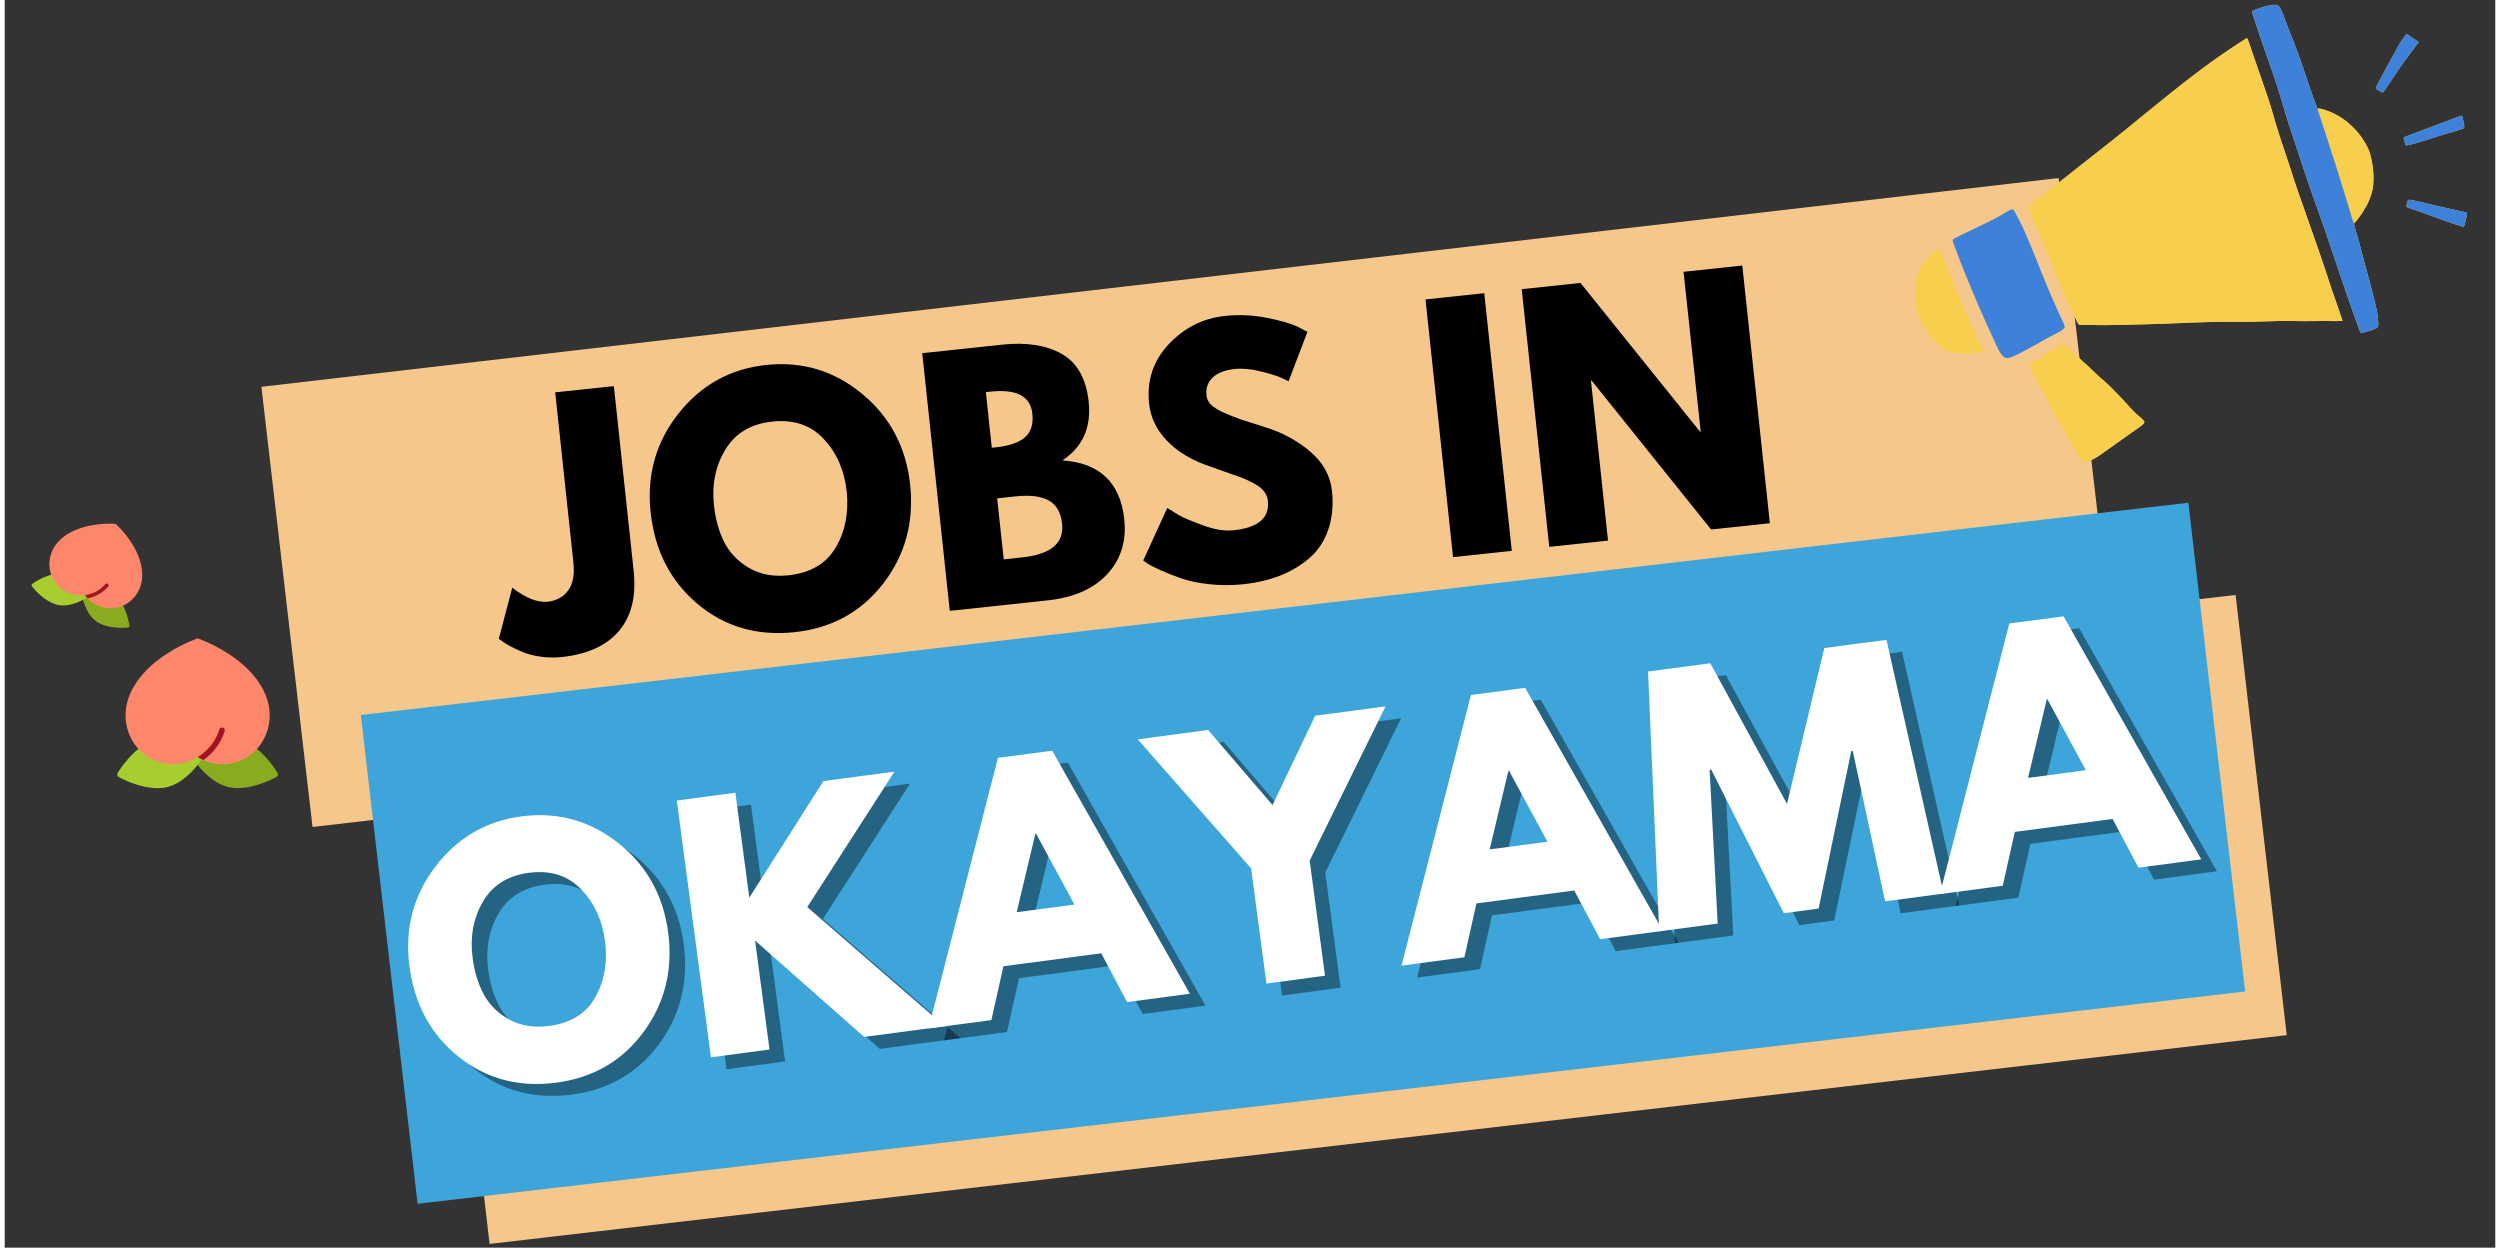 <svg xmlns="http://www.w3.org/2000/svg" xmlns:xlink="http://www.w3.org/1999/xlink" width="529" zoomAndPan="magnify" viewBox="0 0 396.75 198.75" height="264" preserveAspectRatio="xMidYMid meet" version="1.0"><rect x="0" y="0" width="396.75" height="198.75" fill="#333333" stroke="none"/><defs><g/><clipPath id="5ccf81bdd1"><path d="M 40 28 L 336 28 L 336 132 L 40 132 Z M 40 28 " clip-rule="nonzero"/></clipPath><clipPath id="d672d5eef6"><path d="M 40.891 61.617 L 327.184 28.359 L 335.328 98.48 L 49.035 131.738 Z M 40.891 61.617 " clip-rule="nonzero"/></clipPath><clipPath id="edab22a16b"><path d="M 69 94 L 364 94 L 364 198.5 L 69 198.5 Z M 69 94 " clip-rule="nonzero"/></clipPath><clipPath id="8bf159c841"><path d="M 69.09 128.035 L 355.383 94.777 L 363.527 164.898 L 77.238 198.156 Z M 69.09 128.035 " clip-rule="nonzero"/></clipPath><clipPath id="a4b538e881"><path d="M 56 80 L 357 80 L 357 192 L 56 192 Z M 56 80 " clip-rule="nonzero"/></clipPath><clipPath id="ce361bbe10"><path d="M 56.73 113.902 L 347.859 80.086 L 356.902 157.945 L 65.773 191.762 Z M 56.73 113.902 " clip-rule="nonzero"/></clipPath><clipPath id="65ea58ace1"><path d="M 304 0 L 393 0 L 393 74 L 304 74 Z M 304 0 " clip-rule="nonzero"/></clipPath><clipPath id="1cfdea399c"><path d="M 302.977 2.262 L 391.555 -0.008 L 393.398 72.023 L 304.82 74.293 Z M 302.977 2.262 " clip-rule="nonzero"/></clipPath><clipPath id="d85ee6cdc3"><path d="M 302.977 2.262 L 391.555 -0.008 L 393.398 72.023 L 304.82 74.293 Z M 302.977 2.262 " clip-rule="nonzero"/></clipPath><clipPath id="51ab2f4471"><path d="M 304 6 L 378 6 L 378 74 L 304 74 Z M 304 6 " clip-rule="nonzero"/></clipPath><clipPath id="c95b109d6b"><path d="M 302.977 2.262 L 391.555 -0.008 L 393.398 72.023 L 304.82 74.293 Z M 302.977 2.262 " clip-rule="nonzero"/></clipPath><clipPath id="4b8bb2f85d"><path d="M 302.977 2.262 L 391.555 -0.008 L 393.398 72.023 L 304.82 74.293 Z M 302.977 2.262 " clip-rule="nonzero"/></clipPath><clipPath id="445ea2ddd5"><path d="M 310 0 L 393 0 L 393 58 L 310 58 Z M 310 0 " clip-rule="nonzero"/></clipPath><clipPath id="82d9c2370f"><path d="M 302.977 2.262 L 391.555 -0.008 L 393.398 72.023 L 304.82 74.293 Z M 302.977 2.262 " clip-rule="nonzero"/></clipPath><clipPath id="fe0feab109"><path d="M 302.977 2.262 L 391.555 -0.008 L 393.398 72.023 L 304.82 74.293 Z M 302.977 2.262 " clip-rule="nonzero"/></clipPath><clipPath id="b0ce11747f"><path d="M 29 117 L 43.566 117 L 43.566 125.551 L 29 125.551 Z M 29 117 " clip-rule="nonzero"/></clipPath><clipPath id="c0000afc94"><path d="M 17.848 117 L 33 117 L 33 125.551 L 17.848 125.551 Z M 17.848 117 " clip-rule="nonzero"/></clipPath><clipPath id="ea88a51050"><path d="M 19 101.695 L 43 101.695 L 43 122 L 19 122 Z M 19 101.695 " clip-rule="nonzero"/></clipPath><clipPath id="d75f2ee1e2"><path d="M 12 93 L 20 93 L 20 101 L 12 101 Z M 12 93 " clip-rule="nonzero"/></clipPath><clipPath id="577d14d663"><path d="M 9.902 80.109 L 25.551 86.848 L 19.391 101.156 L 3.738 94.418 Z M 9.902 80.109 " clip-rule="nonzero"/></clipPath><clipPath id="edb689bc47"><path d="M 25.512 86.832 L 9.859 80.09 L 3.699 94.398 L 19.348 101.141 Z M 25.512 86.832 " clip-rule="nonzero"/></clipPath><clipPath id="02ceb28a12"><path d="M 4 91 L 14 91 L 14 97 L 4 97 Z M 4 91 " clip-rule="nonzero"/></clipPath><clipPath id="38eef2e810"><path d="M 9.902 80.109 L 25.551 86.848 L 19.391 101.156 L 3.738 94.418 Z M 9.902 80.109 " clip-rule="nonzero"/></clipPath><clipPath id="416e9a9af7"><path d="M 25.512 86.832 L 9.859 80.09 L 3.699 94.398 L 19.348 101.141 Z M 25.512 86.832 " clip-rule="nonzero"/></clipPath><clipPath id="85f0651b6d"><path d="M 7 83 L 22 83 L 22 97 L 7 97 Z M 7 83 " clip-rule="nonzero"/></clipPath><clipPath id="cafd64b237"><path d="M 9.902 80.109 L 25.551 86.848 L 19.391 101.156 L 3.738 94.418 Z M 9.902 80.109 " clip-rule="nonzero"/></clipPath><clipPath id="ede3a44222"><path d="M 25.512 86.832 L 9.859 80.09 L 3.699 94.398 L 19.348 101.141 Z M 25.512 86.832 " clip-rule="nonzero"/></clipPath><clipPath id="31b58229f0"><path d="M 12 92 L 17 92 L 17 96 L 12 96 Z M 12 92 " clip-rule="nonzero"/></clipPath><clipPath id="9d6b05a7d0"><path d="M 9.902 80.109 L 25.551 86.848 L 19.391 101.156 L 3.738 94.418 Z M 9.902 80.109 " clip-rule="nonzero"/></clipPath><clipPath id="a3ca3a7f1e"><path d="M 25.512 86.832 L 9.859 80.09 L 3.699 94.398 L 19.348 101.141 Z M 25.512 86.832 " clip-rule="nonzero"/></clipPath></defs><g clip-path="url(#5ccf81bdd1)"><g clip-path="url(#d672d5eef6)"><path fill="#f6c78a" d="M 40.891 61.617 L 327.184 28.359 L 335.328 98.48 L 49.035 131.738 L 40.891 61.617 " fill-opacity="1" fill-rule="nonzero"/></g></g><g clip-path="url(#edab22a16b)"><g clip-path="url(#8bf159c841)"><path fill="#f6c78a" d="M 69.09 128.035 L 355.383 94.777 L 363.527 164.898 L 77.238 198.156 L 69.09 128.035 " fill-opacity="1" fill-rule="nonzero"/></g></g><g clip-path="url(#a4b538e881)"><g clip-path="url(#ce361bbe10)"><path fill="#3da5d9" d="M 56.73 113.902 L 347.859 80.086 L 356.902 157.945 L 65.773 191.762 L 56.73 113.902 " fill-opacity="1" fill-rule="nonzero"/></g></g><g clip-path="url(#65ea58ace1)"><g clip-path="url(#1cfdea399c)"><g clip-path="url(#d85ee6cdc3)"><path fill="#f8ce4d" d="M 372.418 51.117 C 371.773 51.129 371.176 51.184 370.578 51.133 C 370.395 51.117 370.211 51.098 370.023 51.102 C 369.352 51.113 368.676 51.137 368 51.145 C 366.797 51.164 365.594 51.16 364.391 51.137 C 361.621 51.074 358.855 51.297 356.086 51.266 C 352.785 51.23 349.488 51.328 346.191 51.477 C 342.953 51.625 339.711 51.695 336.469 51.766 C 335.227 51.789 333.977 51.809 332.73 51.773 C 332.043 51.754 331.359 51.754 330.672 51.766 C 330.453 51.77 330.355 51.688 330.258 51.488 C 329.152 49.297 328.203 47.031 327.227 44.777 C 326.699 43.562 326.234 42.316 325.762 41.078 C 325.324 39.945 324.828 38.84 324.355 37.723 C 323.926 36.711 323.496 35.699 323.055 34.695 C 322.859 34.25 322.641 33.816 322.426 33.379 C 322.258 33.035 322.258 33.016 322.555 32.777 C 323.707 31.863 324.855 30.945 326.012 30.031 C 329.387 27.371 332.77 24.715 336.141 22.047 C 337.684 20.82 339.199 19.562 340.73 18.32 C 341.941 17.336 343.152 16.363 344.359 15.379 C 346.176 13.898 348.02 12.453 349.902 11.055 C 352.172 9.363 354.504 7.754 356.895 6.234 C 356.941 6.203 356.992 6.176 357.043 6.148 C 357.191 6.062 357.273 6.109 357.328 6.27 C 357.52 6.84 357.719 7.402 357.914 7.969 C 358.258 8.969 358.602 9.965 358.945 10.965 C 359.848 13.578 360.801 16.176 361.535 18.844 C 361.969 20.426 362.492 21.98 363.012 23.535 C 363.621 25.359 364.23 27.184 364.816 29.016 C 365.277 30.457 365.805 31.875 366.305 33.305 C 366.891 34.973 367.48 36.641 368.062 38.312 C 368.559 39.727 369.059 41.137 369.523 42.559 C 370.289 44.922 371.074 47.273 371.914 49.609 C 372.086 50.09 372.234 50.578 372.418 51.117 Z M 332.406 73.309 C 333.426 72.801 334.32 72.113 335.238 71.453 C 336.914 70.254 338.594 69.066 340.277 67.879 C 340.445 67.766 340.586 67.625 340.73 67.488 C 340.883 67.336 340.871 67.184 340.758 67.027 C 340.672 66.914 340.57 66.812 340.465 66.715 C 340.008 66.305 339.52 65.922 339.094 65.48 C 338.312 64.672 337.586 63.805 336.793 63.004 C 336.078 62.285 335.402 61.52 334.625 60.863 C 334.074 60.402 333.547 59.922 333.035 59.426 C 331.547 57.977 329.965 56.629 328.465 55.195 C 328.445 55.176 328.422 55.152 328.402 55.137 C 327.98 54.773 327.98 54.773 327.504 55.031 C 327.391 55.09 327.277 55.148 327.164 55.215 C 325.68 56.105 324.254 57.09 322.75 57.949 C 322.5 58.094 322.484 58.125 322.613 58.387 C 322.961 59.105 323.301 59.832 323.68 60.535 C 324.906 62.832 326.113 65.137 327.375 67.41 C 328.211 68.91 329.066 70.395 329.922 71.883 C 330.16 72.305 330.398 72.727 330.68 73.125 C 330.902 73.441 331.16 73.605 331.539 73.543 C 331.859 73.566 332.133 73.441 332.406 73.309 Z M 315.008 55.684 C 314.672 54.961 314.316 54.242 313.992 53.516 C 313.344 52.055 312.723 50.582 312.066 49.125 C 311.238 47.293 310.48 45.43 309.762 43.551 C 309.289 42.312 308.793 41.082 308.297 39.852 C 308.191 39.594 308.172 39.586 307.934 39.746 C 307.258 40.203 306.664 40.754 306.129 41.371 C 305.219 42.41 304.691 43.617 304.43 44.961 C 304.258 45.828 304.312 46.691 304.324 47.562 C 304.332 48.297 304.492 49.008 304.707 49.699 C 305.324 51.703 306.453 53.398 307.953 54.867 C 308.902 55.797 310.078 56.195 311.363 56.277 C 312.449 56.344 313.539 56.191 314.621 56.109 C 314.785 56.098 314.945 56.027 315.098 55.988 C 315.125 55.852 315.051 55.773 315.008 55.684 Z M 376.645 31.922 C 377.117 30.836 377.352 29.699 377.348 28.52 C 377.348 27.922 377.32 27.328 377.246 26.73 C 377.164 26.047 377.023 25.383 376.863 24.723 C 376.602 23.668 376.047 22.75 375.438 21.867 C 374.82 20.965 374.059 20.207 373.223 19.5 C 372.074 18.531 370.777 17.875 369.355 17.434 C 369.055 17.344 368.75 17.258 368.43 17.324 C 368.457 17.418 368.484 17.516 368.512 17.609 C 369 19.102 369.488 20.594 369.973 22.09 C 370.512 23.762 371.051 25.43 371.582 27.105 C 372.152 28.914 372.707 30.73 373.273 32.543 C 373.594 33.574 373.844 34.633 374.234 35.645 C 375.211 34.516 376.047 33.297 376.645 31.922 Z M 374.234 35.645 C 374.418 36.484 374.711 37.293 374.93 38.121 C 375.473 40.164 376.008 42.207 376.559 44.25 C 377.012 45.93 377.488 47.605 377.844 49.312 C 378.008 50.098 378.102 50.891 378.121 51.695 C 378.129 51.988 378.016 52.191 377.754 52.312 C 377.023 52.656 376.242 52.844 375.469 53.055 C 375.309 53.098 375.273 52.988 375.23 52.879 C 375.043 52.367 374.855 51.859 374.668 51.348 C 373.266 47.477 371.945 43.582 370.645 39.676 C 369.539 36.355 368.344 33.062 367.18 29.758 C 366.348 27.402 365.609 25.012 364.809 22.645 C 364.129 20.641 363.465 18.633 362.887 16.598 C 362.227 14.289 361.461 12.016 360.645 9.754 C 359.742 7.242 358.898 4.703 358.074 2.164 C 357.953 1.785 357.949 1.77 358.312 1.629 C 359.238 1.277 360.168 0.941 361.152 0.793 C 361.309 0.77 361.469 0.758 361.625 0.766 C 361.992 0.777 362.273 0.914 362.461 1.262 C 362.746 1.793 362.98 2.344 363.18 2.91 C 363.77 4.598 364.48 6.238 365.109 7.91 C 365.812 9.785 366.449 11.68 367.066 13.582 C 367.477 14.844 367.941 16.086 368.43 17.324 C 368.457 17.418 368.484 17.516 368.512 17.609 C 369 19.102 369.488 20.594 369.973 22.09 C 370.512 23.762 371.051 25.43 371.582 27.105 C 372.152 28.914 372.707 30.73 373.273 32.543 C 373.594 33.574 373.844 34.633 374.234 35.645 Z M 319.812 56.844 C 320.457 56.594 321.051 56.242 321.66 55.926 C 323.543 54.949 325.352 53.828 327.25 52.883 C 327.43 52.793 327.602 52.684 327.762 52.566 C 328.203 52.25 328.25 52.074 328.02 51.59 C 327.191 49.859 326.422 48.102 325.672 46.34 C 324.371 43.289 323.227 40.176 321.895 37.137 C 321.402 36.008 320.832 34.918 320.25 33.832 C 319.941 33.254 319.785 33.234 319.234 33.566 C 318.855 33.797 318.473 34.023 318.086 34.242 C 316.219 35.312 314.25 36.184 312.316 37.121 C 311.762 37.391 311.203 37.652 310.66 37.941 C 310.289 38.141 310.254 38.246 310.387 38.633 C 310.504 38.969 310.652 39.297 310.773 39.633 C 311.57 41.898 312.512 44.109 313.434 46.328 C 314.711 49.406 316.074 52.445 317.488 55.461 C 317.711 55.926 317.973 56.371 318.34 56.742 C 318.539 56.945 318.773 57.066 319.07 57.039 C 319.332 57.023 319.574 56.938 319.812 56.844 Z M 382.871 5.562 C 382.625 5.398 382.617 5.402 382.426 5.645 C 382.02 6.164 381.641 6.703 381.324 7.281 C 380.375 9.012 379.434 10.746 378.492 12.48 C 378.254 12.918 378.027 13.367 377.805 13.816 C 377.676 14.078 377.688 14.102 377.934 14.258 C 378.113 14.375 378.297 14.488 378.484 14.594 C 378.816 14.789 378.859 14.785 379.07 14.473 C 379.516 13.82 379.961 13.172 380.387 12.512 C 381.184 11.289 382.004 10.086 382.902 8.93 C 383.461 8.211 383.988 7.461 384.551 6.691 C 383.961 6.293 383.418 5.922 382.871 5.562 Z M 391.977 33.82 C 391.602 33.73 391.223 33.648 390.848 33.562 C 389.352 33.223 387.855 32.902 386.367 32.535 C 385.406 32.297 384.449 32.062 383.477 31.879 C 382.836 31.758 382.832 31.773 382.68 32.41 C 382.551 32.965 382.547 32.977 383.078 33.164 C 383.941 33.469 384.82 33.734 385.676 34.059 C 387.555 34.77 389.441 35.445 391.355 36.043 C 391.73 36.16 391.77 36.148 391.875 35.777 C 391.988 35.379 392.07 34.973 392.164 34.57 C 392.195 34.434 392.227 34.293 392.258 34.152 C 392.262 33.957 392.148 33.859 391.977 33.82 Z M 391.566 18.766 C 391.492 18.398 391.43 18.375 391.062 18.52 C 390.555 18.715 390.051 18.914 389.543 19.105 C 387.676 19.805 385.809 20.496 383.945 21.195 C 383.406 21.395 382.875 21.602 382.336 21.805 C 382.184 21.859 382.102 21.926 382.168 22.117 C 382.273 22.414 382.34 22.723 382.426 23.023 C 382.457 23.133 382.52 23.188 382.648 23.156 C 382.914 23.09 383.18 23.039 383.445 22.973 C 385.016 22.578 386.543 22.039 388.09 21.562 C 389.199 21.223 390.312 20.898 391.422 20.566 C 391.805 20.453 391.816 20.434 391.801 20.031 C 391.734 19.664 391.66 19.211 391.566 18.766 Z M 391.566 18.766 " fill-opacity="1" fill-rule="nonzero"/></g></g></g><g clip-path="url(#51ab2f4471)"><g clip-path="url(#c95b109d6b)"><g clip-path="url(#4b8bb2f85d)"><path fill="#f8ce4d" d="M 372.418 51.117 C 371.773 51.129 371.176 51.184 370.578 51.133 C 370.395 51.117 370.211 51.098 370.023 51.102 C 369.352 51.113 368.676 51.137 368 51.145 C 366.797 51.164 365.594 51.16 364.391 51.137 C 361.621 51.074 358.855 51.297 356.086 51.266 C 352.785 51.23 349.488 51.328 346.191 51.477 C 342.953 51.625 339.711 51.695 336.469 51.766 C 335.227 51.789 333.977 51.809 332.73 51.773 C 332.043 51.754 331.359 51.754 330.672 51.766 C 330.453 51.77 330.355 51.688 330.258 51.488 C 329.152 49.297 328.203 47.031 327.227 44.777 C 326.699 43.562 326.234 42.316 325.762 41.078 C 325.324 39.945 324.828 38.84 324.355 37.723 C 323.926 36.711 323.496 35.699 323.055 34.695 C 322.859 34.25 322.641 33.816 322.426 33.379 C 322.258 33.035 322.258 33.016 322.555 32.777 C 323.707 31.863 324.855 30.945 326.012 30.031 C 329.387 27.371 332.77 24.715 336.141 22.047 C 337.684 20.82 339.199 19.562 340.73 18.32 C 341.941 17.336 343.152 16.363 344.359 15.379 C 346.176 13.898 348.02 12.453 349.902 11.055 C 352.172 9.363 354.504 7.754 356.895 6.234 C 356.941 6.203 356.992 6.176 357.043 6.148 C 357.191 6.062 357.273 6.109 357.328 6.27 C 357.52 6.84 357.719 7.402 357.914 7.969 C 358.258 8.969 358.602 9.965 358.945 10.965 C 359.848 13.578 360.801 16.176 361.535 18.844 C 361.969 20.426 362.492 21.98 363.012 23.535 C 363.621 25.359 364.23 27.184 364.816 29.016 C 365.277 30.457 365.805 31.875 366.305 33.305 C 366.891 34.973 367.48 36.641 368.062 38.312 C 368.559 39.727 369.059 41.137 369.523 42.559 C 370.289 44.922 371.074 47.273 371.914 49.609 C 372.086 50.09 372.234 50.578 372.418 51.117 Z M 332.406 73.309 C 333.426 72.801 334.32 72.113 335.238 71.453 C 336.914 70.254 338.594 69.066 340.277 67.879 C 340.445 67.766 340.586 67.625 340.73 67.488 C 340.883 67.336 340.871 67.184 340.758 67.027 C 340.672 66.914 340.57 66.812 340.465 66.715 C 340.008 66.305 339.52 65.922 339.094 65.48 C 338.312 64.672 337.586 63.805 336.793 63.004 C 336.078 62.285 335.402 61.52 334.625 60.863 C 334.074 60.402 333.547 59.922 333.035 59.426 C 331.547 57.977 329.965 56.629 328.465 55.195 C 328.445 55.176 328.422 55.152 328.402 55.137 C 327.98 54.773 327.98 54.773 327.504 55.031 C 327.391 55.09 327.277 55.148 327.164 55.215 C 325.68 56.105 324.254 57.09 322.75 57.949 C 322.5 58.094 322.484 58.125 322.613 58.387 C 322.961 59.105 323.301 59.832 323.68 60.535 C 324.906 62.832 326.113 65.137 327.375 67.41 C 328.211 68.91 329.066 70.395 329.922 71.883 C 330.16 72.305 330.398 72.727 330.68 73.125 C 330.902 73.441 331.16 73.605 331.539 73.543 C 331.859 73.566 332.133 73.441 332.406 73.309 Z M 315.008 55.684 C 314.672 54.961 314.316 54.242 313.992 53.516 C 313.344 52.055 312.723 50.582 312.066 49.125 C 311.238 47.293 310.48 45.43 309.762 43.551 C 309.289 42.312 308.793 41.082 308.297 39.852 C 308.191 39.594 308.172 39.586 307.934 39.746 C 307.258 40.203 306.664 40.754 306.129 41.371 C 305.219 42.41 304.691 43.617 304.43 44.961 C 304.258 45.828 304.312 46.691 304.324 47.562 C 304.332 48.297 304.492 49.008 304.707 49.699 C 305.324 51.703 306.453 53.398 307.953 54.867 C 308.902 55.797 310.078 56.195 311.363 56.277 C 312.449 56.344 313.539 56.191 314.621 56.109 C 314.785 56.098 314.945 56.027 315.098 55.988 C 315.125 55.852 315.051 55.773 315.008 55.684 Z M 376.645 31.922 C 377.117 30.836 377.352 29.699 377.348 28.52 C 377.348 27.922 377.32 27.328 377.246 26.73 C 377.164 26.047 377.023 25.383 376.863 24.723 C 376.602 23.668 376.047 22.75 375.438 21.867 C 374.82 20.965 374.059 20.207 373.223 19.5 C 372.074 18.531 370.777 17.875 369.355 17.434 C 369.055 17.344 368.75 17.258 368.43 17.324 C 368.457 17.418 368.484 17.516 368.512 17.609 C 369 19.102 369.488 20.594 369.973 22.09 C 370.512 23.762 371.051 25.43 371.582 27.105 C 372.152 28.914 372.707 30.73 373.273 32.543 C 373.594 33.574 373.844 34.633 374.234 35.645 C 375.211 34.516 376.047 33.297 376.645 31.922 Z M 376.645 31.922 " fill-opacity="1" fill-rule="nonzero"/></g></g></g><g clip-path="url(#445ea2ddd5)"><g clip-path="url(#82d9c2370f)"><g clip-path="url(#fe0feab109)"><path fill="#3d81db" d="M 374.234 35.645 C 374.418 36.484 374.711 37.293 374.93 38.121 C 375.473 40.164 376.008 42.207 376.559 44.25 C 377.012 45.93 377.488 47.605 377.844 49.312 C 378.008 50.098 378.102 50.891 378.121 51.695 C 378.129 51.988 378.016 52.191 377.754 52.312 C 377.023 52.656 376.242 52.844 375.469 53.055 C 375.309 53.098 375.273 52.988 375.23 52.879 C 375.043 52.367 374.855 51.859 374.668 51.348 C 373.266 47.477 371.945 43.582 370.645 39.676 C 369.539 36.355 368.344 33.062 367.18 29.758 C 366.348 27.402 365.609 25.012 364.809 22.645 C 364.129 20.641 363.465 18.633 362.887 16.598 C 362.227 14.289 361.461 12.016 360.645 9.754 C 359.742 7.242 358.898 4.703 358.074 2.164 C 357.953 1.785 357.949 1.77 358.312 1.629 C 359.238 1.277 360.168 0.941 361.152 0.793 C 361.309 0.77 361.469 0.758 361.625 0.766 C 361.992 0.777 362.273 0.914 362.461 1.262 C 362.746 1.793 362.98 2.344 363.18 2.91 C 363.77 4.598 364.48 6.238 365.109 7.91 C 365.812 9.785 366.449 11.68 367.066 13.582 C 367.477 14.844 367.941 16.086 368.43 17.324 C 368.457 17.418 368.484 17.516 368.512 17.609 C 369 19.102 369.488 20.594 369.973 22.09 C 370.512 23.762 371.051 25.43 371.582 27.105 C 372.152 28.914 372.707 30.73 373.273 32.543 C 373.594 33.574 373.844 34.633 374.234 35.645 Z M 319.812 56.844 C 320.457 56.594 321.051 56.242 321.66 55.926 C 323.543 54.949 325.352 53.828 327.25 52.883 C 327.43 52.793 327.602 52.684 327.762 52.566 C 328.203 52.25 328.25 52.074 328.02 51.59 C 327.191 49.859 326.422 48.102 325.672 46.34 C 324.371 43.289 323.227 40.176 321.895 37.137 C 321.402 36.008 320.832 34.918 320.25 33.832 C 319.941 33.254 319.785 33.234 319.234 33.566 C 318.855 33.797 318.473 34.023 318.086 34.242 C 316.219 35.312 314.25 36.184 312.316 37.121 C 311.762 37.391 311.203 37.652 310.66 37.941 C 310.289 38.141 310.254 38.246 310.387 38.633 C 310.504 38.969 310.652 39.297 310.773 39.633 C 311.57 41.898 312.512 44.109 313.434 46.328 C 314.711 49.406 316.074 52.445 317.488 55.461 C 317.711 55.926 317.973 56.371 318.34 56.742 C 318.539 56.945 318.773 57.066 319.07 57.039 C 319.332 57.023 319.574 56.938 319.812 56.844 Z M 382.871 5.562 C 382.625 5.398 382.617 5.402 382.426 5.645 C 382.02 6.164 381.641 6.703 381.324 7.281 C 380.375 9.012 379.434 10.746 378.492 12.48 C 378.254 12.918 378.027 13.367 377.805 13.816 C 377.676 14.078 377.688 14.102 377.934 14.258 C 378.113 14.375 378.297 14.488 378.484 14.594 C 378.816 14.789 378.859 14.785 379.07 14.473 C 379.516 13.82 379.961 13.172 380.387 12.512 C 381.184 11.289 382.004 10.086 382.902 8.93 C 383.461 8.211 383.988 7.461 384.551 6.691 C 383.961 6.293 383.418 5.922 382.871 5.562 Z M 391.977 33.82 C 391.602 33.73 391.223 33.648 390.848 33.562 C 389.352 33.223 387.855 32.902 386.367 32.535 C 385.406 32.297 384.449 32.062 383.477 31.879 C 382.836 31.758 382.832 31.773 382.68 32.41 C 382.551 32.965 382.547 32.977 383.078 33.164 C 383.941 33.469 384.82 33.734 385.676 34.059 C 387.555 34.77 389.441 35.445 391.355 36.043 C 391.73 36.16 391.77 36.148 391.875 35.777 C 391.988 35.379 392.07 34.973 392.164 34.57 C 392.195 34.434 392.227 34.293 392.258 34.152 C 392.262 33.957 392.148 33.859 391.977 33.82 Z M 391.566 18.766 C 391.492 18.398 391.43 18.375 391.062 18.52 C 390.555 18.715 390.051 18.914 389.543 19.105 C 387.676 19.805 385.809 20.496 383.945 21.195 C 383.406 21.395 382.875 21.602 382.336 21.805 C 382.184 21.859 382.102 21.926 382.168 22.117 C 382.273 22.414 382.34 22.723 382.426 23.023 C 382.457 23.133 382.52 23.188 382.648 23.156 C 382.914 23.09 383.18 23.039 383.445 22.973 C 385.016 22.578 386.543 22.039 388.09 21.562 C 389.199 21.223 390.312 20.898 391.422 20.566 C 391.805 20.453 391.816 20.434 391.801 20.031 C 391.734 19.664 391.66 19.211 391.566 18.766 Z M 391.566 18.766 " fill-opacity="1" fill-rule="nonzero"/></g></g></g><g fill="#000000" fill-opacity="0.4"><g transform="translate(68.542, 176.502)"><g><path d="M -1.578 -20.625 C -2.367 -26.539 -1.02 -31.816 2.469 -36.453 C 5.969 -41.098 10.555 -43.797 16.234 -44.547 C 21.953 -45.305 27.082 -43.906 31.625 -40.344 C 36.164 -36.789 38.832 -32.039 39.625 -26.094 C 40.414 -20.125 39.113 -14.832 35.719 -10.219 C 32.332 -5.613 27.711 -2.922 21.859 -2.141 C 15.879 -1.348 10.676 -2.719 6.25 -6.25 C 1.832 -9.789 -0.773 -14.582 -1.578 -20.625 Z M 8.484 -21.953 C 8.766 -19.805 9.352 -17.891 10.25 -16.203 C 11.145 -14.523 12.504 -13.188 14.328 -12.188 C 16.148 -11.188 18.266 -10.848 20.672 -11.172 C 24.141 -11.629 26.598 -13.164 28.047 -15.781 C 29.504 -18.395 30.008 -21.383 29.562 -24.75 C 29.113 -28.094 27.828 -30.844 25.703 -33 C 23.586 -35.156 20.828 -36.008 17.422 -35.562 C 14.055 -35.113 11.613 -33.566 10.094 -30.922 C 8.57 -28.285 8.035 -25.297 8.484 -21.953 Z M 8.484 -21.953 "/></g></g></g><g fill="#000000" fill-opacity="0.4"><g transform="translate(112.018, 170.726)"><g><path d="M 40.203 -5.344 L 27.375 -3.641 L 10 -18.984 L 12.297 -1.641 L 2.969 -0.391 L -2.469 -41.297 L 6.859 -42.547 L 9.078 -25.828 L 20.891 -44.406 L 32.203 -45.906 L 18.312 -24.328 Z M 40.203 -5.344 "/></g></g></g><g fill="#000000" fill-opacity="0.4"><g transform="translate(151.032, 165.544)"><g><path d="M 18.312 -44.062 L 40.25 -5.344 L 30.25 -4.016 L 26.125 -11.781 L 10.547 -9.719 L 8.625 -1.141 L -1.391 0.188 L 9.672 -42.922 Z M 21.859 -19.547 L 15.734 -30.859 L 15.641 -30.844 L 12.656 -18.328 Z M 21.859 -19.547 "/></g></g></g><g fill="#000000" fill-opacity="0.4"><g transform="translate(189.898, 160.381)"><g><path d="M -6.922 -40.703 L 4.281 -42.203 L 14.547 -30.234 L 21.344 -44.469 L 32.547 -45.953 L 20.469 -21.391 L 22.906 -3.047 L 13.578 -1.797 L 11.141 -20.141 Z M -6.922 -40.703 "/></g></g></g><g fill="#000000" fill-opacity="0.4"><g transform="translate(226.384, 155.534)"><g><path d="M 18.312 -44.062 L 40.25 -5.344 L 30.25 -4.016 L 26.125 -11.781 L 10.547 -9.719 L 8.625 -1.141 L -1.391 0.188 L 9.672 -42.922 Z M 21.859 -19.547 L 15.734 -30.859 L 15.641 -30.844 L 12.656 -18.328 Z M 21.859 -19.547 "/></g></g></g><g fill="#000000" fill-opacity="0.4"><g transform="translate(265.249, 150.371)"><g><path d="M 36.781 -4.891 L 31.625 -28.859 L 31.391 -28.828 L 26.188 -3.734 L 20.641 -3 L 9.078 -25.875 L 8.828 -25.828 L 10.109 -1.344 L 0.797 -0.109 L -0.984 -41.5 L 8.938 -42.812 L 21.156 -20.406 L 27.094 -45.234 L 37 -46.547 L 46.109 -6.125 Z M 36.781 -4.891 "/></g></g></g><g fill="#000000" fill-opacity="0.4"><g transform="translate(312.146, 144.141)"><g><path d="M 18.312 -44.062 L 40.25 -5.344 L 30.25 -4.016 L 26.125 -11.781 L 10.547 -9.719 L 8.625 -1.141 L -1.391 0.188 L 9.672 -42.922 Z M 21.859 -19.547 L 15.734 -30.859 L 15.641 -30.844 L 12.656 -18.328 Z M 21.859 -19.547 "/></g></g></g><g fill="#ffffff" fill-opacity="1"><g transform="translate(66.06, 174.602)"><g><path d="M -1.578 -20.625 C -2.367 -26.539 -1.02 -31.816 2.469 -36.453 C 5.969 -41.098 10.555 -43.797 16.234 -44.547 C 21.953 -45.305 27.082 -43.906 31.625 -40.344 C 36.164 -36.789 38.832 -32.039 39.625 -26.094 C 40.414 -20.125 39.113 -14.832 35.719 -10.219 C 32.332 -5.613 27.711 -2.922 21.859 -2.141 C 15.879 -1.348 10.676 -2.719 6.25 -6.25 C 1.832 -9.789 -0.773 -14.582 -1.578 -20.625 Z M 8.484 -21.953 C 8.766 -19.805 9.352 -17.891 10.25 -16.203 C 11.145 -14.523 12.504 -13.188 14.328 -12.188 C 16.148 -11.188 18.266 -10.848 20.672 -11.172 C 24.141 -11.629 26.598 -13.164 28.047 -15.781 C 29.504 -18.395 30.008 -21.383 29.562 -24.75 C 29.113 -28.094 27.828 -30.844 25.703 -33 C 23.586 -35.156 20.828 -36.008 17.422 -35.562 C 14.055 -35.113 11.613 -33.566 10.094 -30.922 C 8.57 -28.285 8.035 -25.297 8.484 -21.953 Z M 8.484 -21.953 "/></g></g></g><g fill="#ffffff" fill-opacity="1"><g transform="translate(109.535, 168.826)"><g><path d="M 40.203 -5.344 L 27.375 -3.641 L 10 -18.984 L 12.297 -1.641 L 2.969 -0.391 L -2.469 -41.297 L 6.859 -42.547 L 9.078 -25.828 L 20.891 -44.406 L 32.203 -45.906 L 18.312 -24.328 Z M 40.203 -5.344 "/></g></g></g><g fill="#ffffff" fill-opacity="1"><g transform="translate(148.55, 163.644)"><g><path d="M 18.312 -44.062 L 40.25 -5.344 L 30.25 -4.016 L 26.125 -11.781 L 10.547 -9.719 L 8.625 -1.141 L -1.391 0.188 L 9.672 -42.922 Z M 21.859 -19.547 L 15.734 -30.859 L 15.641 -30.844 L 12.656 -18.328 Z M 21.859 -19.547 "/></g></g></g><g fill="#ffffff" fill-opacity="1"><g transform="translate(187.415, 158.481)"><g><path d="M -6.922 -40.703 L 4.281 -42.203 L 14.547 -30.234 L 21.344 -44.469 L 32.547 -45.953 L 20.469 -21.391 L 22.906 -3.047 L 13.578 -1.797 L 11.141 -20.141 Z M -6.922 -40.703 "/></g></g></g><g fill="#ffffff" fill-opacity="1"><g transform="translate(223.901, 153.634)"><g><path d="M 18.312 -44.062 L 40.25 -5.344 L 30.25 -4.016 L 26.125 -11.781 L 10.547 -9.719 L 8.625 -1.141 L -1.391 0.188 L 9.672 -42.922 Z M 21.859 -19.547 L 15.734 -30.859 L 15.641 -30.844 L 12.656 -18.328 Z M 21.859 -19.547 "/></g></g></g><g fill="#ffffff" fill-opacity="1"><g transform="translate(262.767, 148.471)"><g><path d="M 36.781 -4.891 L 31.625 -28.859 L 31.391 -28.828 L 26.188 -3.734 L 20.641 -3 L 9.078 -25.875 L 8.828 -25.828 L 10.109 -1.344 L 0.797 -0.109 L -0.984 -41.5 L 8.938 -42.812 L 21.156 -20.406 L 27.094 -45.234 L 37 -46.547 L 46.109 -6.125 Z M 36.781 -4.891 "/></g></g></g><g fill="#ffffff" fill-opacity="1"><g transform="translate(309.663, 142.241)"><g><path d="M 18.312 -44.062 L 40.25 -5.344 L 30.25 -4.016 L 26.125 -11.781 L 10.547 -9.719 L 8.625 -1.141 L -1.391 0.188 L 9.672 -42.922 Z M 21.859 -19.547 L 15.734 -30.859 L 15.641 -30.844 L 12.656 -18.328 Z M 21.859 -19.547 "/></g></g></g><g fill="#000000" fill-opacity="1"><g transform="translate(80.585, 104.776)"><g><path d="M 16.453 -43.266 L 19.609 -13.812 C 20.035 -9.801 19.258 -6.625 17.281 -4.281 C 15.301 -1.938 12.254 -0.547 8.141 -0.109 C 7.047 0.004 5.953 -0.008 4.859 -0.156 C 3.773 -0.312 2.848 -0.539 2.078 -0.844 C 1.305 -1.156 0.609 -1.477 -0.016 -1.812 C -0.641 -2.145 -1.098 -2.43 -1.391 -2.672 L -1.875 -3.016 L 0.266 -11.156 C 2.422 -9.5 4.301 -8.754 5.906 -8.922 C 7.32 -9.078 8.41 -9.676 9.172 -10.719 C 9.941 -11.758 10.219 -13.258 10 -15.219 L 7.109 -42.281 Z M 16.453 -43.266 "/></g></g></g><g fill="#000000" fill-opacity="1"><g transform="translate(103.924, 102.283)"><g><path d="M -1.031 -20.688 C -1.664 -26.613 -0.188 -31.852 3.406 -36.406 C 7.008 -40.957 11.664 -43.535 17.375 -44.141 C 23.113 -44.754 28.207 -43.223 32.656 -39.547 C 37.113 -35.867 39.664 -31.051 40.312 -25.094 C 40.945 -19.082 39.508 -13.816 36 -9.297 C 32.488 -4.773 27.797 -2.203 21.922 -1.578 C 15.91 -0.941 10.742 -2.445 6.422 -6.094 C 2.098 -9.75 -0.383 -14.613 -1.031 -20.688 Z M 9.062 -21.766 C 9.289 -19.609 9.828 -17.676 10.672 -15.969 C 11.523 -14.258 12.844 -12.879 14.625 -11.828 C 16.414 -10.773 18.523 -10.379 20.953 -10.641 C 24.43 -11.016 26.93 -12.488 28.453 -15.062 C 29.973 -17.633 30.555 -20.617 30.203 -24.016 C 29.836 -27.359 28.625 -30.133 26.562 -32.344 C 24.5 -34.562 21.758 -35.488 18.344 -35.125 C 14.957 -34.77 12.473 -33.289 10.891 -30.688 C 9.305 -28.082 8.695 -25.109 9.062 -21.766 Z M 9.062 -21.766 "/></g></g></g><g fill="#000000" fill-opacity="1"><g transform="translate(147.567, 97.623)"><g><path d="M -1.406 -41.359 L 11.328 -42.719 C 15.18 -43.133 18.344 -42.645 20.812 -41.25 C 23.281 -39.852 24.711 -37.316 25.109 -33.641 C 25.547 -29.523 24.148 -26.406 20.922 -24.281 C 26.867 -23.883 30.156 -20.75 30.781 -14.875 C 31.145 -11.426 30.242 -8.523 28.078 -6.172 C 25.91 -3.828 22.738 -2.43 18.562 -1.984 L 2.984 -0.312 Z M 9.672 -26.297 L 10.406 -26.375 C 12.5 -26.602 14.02 -27.133 14.969 -27.969 C 15.926 -28.812 16.316 -30.062 16.141 -31.719 C 15.848 -34.508 13.625 -35.68 9.469 -35.234 L 8.734 -35.156 Z M 11.578 -8.516 L 14.5 -8.828 C 19.082 -9.316 21.207 -11.094 20.875 -14.156 C 20.688 -15.977 19.973 -17.227 18.734 -17.906 C 17.504 -18.582 15.742 -18.797 13.453 -18.547 L 10.531 -18.234 Z M 11.578 -8.516 "/></g></g></g><g fill="#000000" fill-opacity="1"><g transform="translate(180.71, 94.083)"><g><path d="M 13.641 -43.75 C 15.859 -43.988 18.066 -43.895 20.266 -43.469 C 22.461 -43.039 24.109 -42.57 25.203 -42.062 L 26.812 -41.219 L 23.812 -33.344 C 23.5 -33.508 23.055 -33.719 22.484 -33.969 C 21.922 -34.227 20.879 -34.547 19.359 -34.922 C 17.836 -35.305 16.453 -35.43 15.203 -35.297 C 13.641 -35.129 12.473 -34.672 11.703 -33.922 C 10.93 -33.172 10.609 -32.227 10.734 -31.094 C 10.785 -30.531 11.035 -30.023 11.484 -29.578 C 11.941 -29.141 12.676 -28.703 13.688 -28.266 C 14.695 -27.828 15.586 -27.477 16.359 -27.219 C 17.129 -26.969 18.316 -26.586 19.922 -26.078 C 22.691 -25.242 25.113 -23.953 27.188 -22.203 C 29.27 -20.461 30.445 -18.363 30.719 -15.906 C 30.969 -13.562 30.758 -11.461 30.094 -9.609 C 29.438 -7.766 28.422 -6.266 27.047 -5.109 C 25.68 -3.953 24.129 -3.035 22.391 -2.359 C 20.648 -1.691 18.738 -1.242 16.656 -1.016 C 14.863 -0.828 13.086 -0.82 11.328 -1 C 9.566 -1.188 8.07 -1.488 6.844 -1.906 C 5.613 -2.332 4.504 -2.766 3.516 -3.203 C 2.535 -3.641 1.812 -4.008 1.344 -4.312 L 0.656 -4.797 L 4.484 -13.156 C 4.922 -12.875 5.516 -12.508 6.266 -12.062 C 7.016 -11.625 8.32 -11.066 10.188 -10.391 C 12.051 -9.711 13.664 -9.453 15.031 -9.609 C 18.977 -10.023 20.805 -11.582 20.516 -14.281 C 20.461 -14.832 20.266 -15.332 19.922 -15.781 C 19.586 -16.238 19.039 -16.672 18.281 -17.078 C 17.52 -17.484 16.848 -17.797 16.266 -18.016 C 15.691 -18.234 14.75 -18.566 13.438 -19.016 C 12.133 -19.473 11.164 -19.816 10.531 -20.047 C 7.926 -21.016 5.844 -22.344 4.281 -24.031 C 2.719 -25.727 1.82 -27.633 1.594 -29.75 C 1.195 -33.438 2.234 -36.598 4.703 -39.234 C 7.18 -41.867 10.16 -43.375 13.641 -43.75 Z M 13.641 -43.75 "/></g></g></g><g fill="#000000" fill-opacity="1"><g transform="translate(214.151, 90.512)"><g/></g></g><g fill="#000000" fill-opacity="1"><g transform="translate(227.737, 89.061)"><g><path d="M 7.953 -42.359 L 12.344 -1.312 L 2.984 -0.312 L -1.406 -41.359 Z M 7.953 -42.359 "/></g></g></g><g fill="#000000" fill-opacity="1"><g transform="translate(243.064, 87.425)"><g><path d="M 9.625 -26.797 L 12.344 -1.312 L 2.984 -0.312 L -1.406 -41.359 L 7.953 -42.359 L 27.016 -18.641 L 27.109 -18.656 L 24.375 -44.125 L 33.734 -45.125 L 38.125 -4.078 L 28.766 -3.078 L 9.719 -26.812 Z M 9.625 -26.797 "/></g></g></g><g clip-path="url(#b0ce11747f)"><path fill="#88ab1f" d="M 29.387 119.707 C 29.418 119.586 29.488 119.5 29.594 119.438 C 29.773 119.336 34.043 116.938 37.461 117.848 C 40.875 118.758 43.375 122.969 43.48 123.145 C 43.539 123.254 43.555 123.363 43.523 123.48 C 43.492 123.602 43.422 123.691 43.316 123.75 C 43.164 123.84 40.137 125.543 37.133 125.543 C 36.562 125.547 36 125.477 35.449 125.336 C 32.031 124.418 29.535 120.215 29.43 120.039 C 29.371 119.934 29.355 119.824 29.387 119.707 Z M 29.387 119.707 " fill-opacity="1" fill-rule="nonzero"/></g><g clip-path="url(#c0000afc94)"><path fill="#a7cd2f" d="M 17.98 123.156 C 18.086 122.98 20.582 118.77 24 117.859 C 27.418 116.949 31.684 119.34 31.863 119.449 C 31.973 119.508 32.039 119.598 32.074 119.719 C 32.105 119.836 32.09 119.949 32.027 120.055 C 31.922 120.23 29.426 124.441 26.008 125.352 C 25.457 125.492 24.895 125.562 24.324 125.559 C 21.332 125.559 18.297 123.855 18.141 123.766 C 18.031 123.707 17.965 123.617 17.934 123.496 C 17.898 123.375 17.914 123.262 17.98 123.156 Z M 17.98 123.156 " fill-opacity="1" fill-rule="nonzero"/></g><g clip-path="url(#ea88a51050)"><path fill="#fe866b" d="M 19.527 111.828 C 20.289 109.004 22.445 106.352 25.773 104.18 C 27.285 103.188 28.887 102.375 30.578 101.738 C 30.676 101.703 30.773 101.703 30.871 101.738 C 32.566 102.371 34.172 103.188 35.688 104.18 C 39.012 106.352 41.164 108.996 41.93 111.828 C 43.066 116.066 40.676 120.398 36.598 121.488 C 35.98 121.656 35.352 121.738 34.707 121.738 C 33.277 121.734 31.949 121.359 30.73 120.605 C 29.855 121.148 28.906 121.496 27.887 121.652 C 26.867 121.805 25.859 121.75 24.859 121.488 C 20.785 120.398 18.391 116.062 19.527 111.828 Z M 19.527 111.828 " fill-opacity="1" fill-rule="nonzero"/></g><path fill="#a21422" d="M 34.727 115.898 C 34.852 115.93 34.945 116 35.004 116.109 C 35.066 116.223 35.078 116.34 35.039 116.457 C 34.426 118.387 33.285 119.93 31.625 121.086 C 31.32 120.949 31.023 120.793 30.742 120.617 C 31.562 120.113 32.27 119.48 32.867 118.723 C 33.461 117.965 33.902 117.125 34.195 116.203 C 34.23 116.09 34.297 116.004 34.402 115.945 C 34.504 115.887 34.613 115.871 34.727 115.898 Z M 34.727 115.898 " fill-opacity="1" fill-rule="nonzero"/><g clip-path="url(#d75f2ee1e2)"><g clip-path="url(#577d14d663)"><g clip-path="url(#edb689bc47)"><path fill="#88ab1f" d="M 12.207 93.906 C 12.258 93.844 12.324 93.809 12.402 93.801 C 12.539 93.785 15.746 93.461 17.582 94.902 C 19.418 96.34 19.844 99.516 19.863 99.652 C 19.875 99.73 19.855 99.801 19.805 99.863 C 19.754 99.926 19.688 99.961 19.609 99.973 C 19.496 99.984 17.219 100.215 15.398 99.43 C 15.051 99.285 14.727 99.098 14.43 98.867 C 12.594 97.426 12.168 94.25 12.148 94.117 C 12.141 94.039 12.16 93.969 12.207 93.906 Z M 12.207 93.906 " fill-opacity="1" fill-rule="nonzero"/></g></g></g><g clip-path="url(#02ceb28a12)"><g clip-path="url(#38eef2e810)"><g clip-path="url(#416e9a9af7)"><path fill="#a7cd2f" d="M 4.398 93 C 4.508 92.918 7.109 91.047 9.418 91.395 C 11.727 91.738 13.695 94.289 13.777 94.398 C 13.824 94.465 13.844 94.535 13.832 94.617 C 13.82 94.695 13.785 94.758 13.719 94.805 C 13.609 94.883 11.008 96.758 8.703 96.41 C 8.328 96.352 7.973 96.246 7.625 96.094 C 5.812 95.312 4.41 93.5 4.34 93.406 C 4.289 93.344 4.27 93.27 4.285 93.191 C 4.293 93.109 4.332 93.047 4.398 93 Z M 4.398 93 " fill-opacity="1" fill-rule="nonzero"/></g></g></g><g clip-path="url(#85f0651b6d)"><g clip-path="url(#cafd64b237)"><g clip-path="url(#ede3a44222)"><path fill="#fe866b" d="M 8.266 86.605 C 9.457 85.109 11.449 84.086 14.027 83.652 C 15.199 83.449 16.383 83.379 17.57 83.441 C 17.641 83.445 17.699 83.473 17.746 83.52 C 18.613 84.34 19.375 85.25 20.039 86.238 C 21.496 88.41 22.117 90.559 21.848 92.457 C 21.441 95.297 18.875 97.27 16.121 96.859 C 15.703 96.797 15.297 96.684 14.91 96.516 C 14.043 96.141 13.336 95.566 12.789 94.797 C 12.117 94.895 11.453 94.855 10.797 94.684 C 10.137 94.508 9.539 94.211 9.004 93.797 C 6.812 92.078 6.48 88.852 8.266 86.605 Z M 8.266 86.605 " fill-opacity="1" fill-rule="nonzero"/></g></g></g><g clip-path="url(#31b58229f0)"><g clip-path="url(#9d6b05a7d0)"><g clip-path="url(#a3ca3a7f1e)"><path fill="#a21422" d="M 16.43 93.02 C 16.496 93.07 16.535 93.137 16.543 93.219 C 16.551 93.301 16.527 93.375 16.473 93.438 C 15.602 94.434 14.516 95.059 13.207 95.32 C 13.059 95.156 12.922 94.988 12.793 94.809 C 14.094 94.625 15.172 94.043 16.027 93.062 C 16.078 93.004 16.141 92.969 16.219 92.961 C 16.297 92.953 16.367 92.973 16.43 93.02 Z M 16.43 93.02 " fill-opacity="1" fill-rule="nonzero"/></g></g></g></svg>
